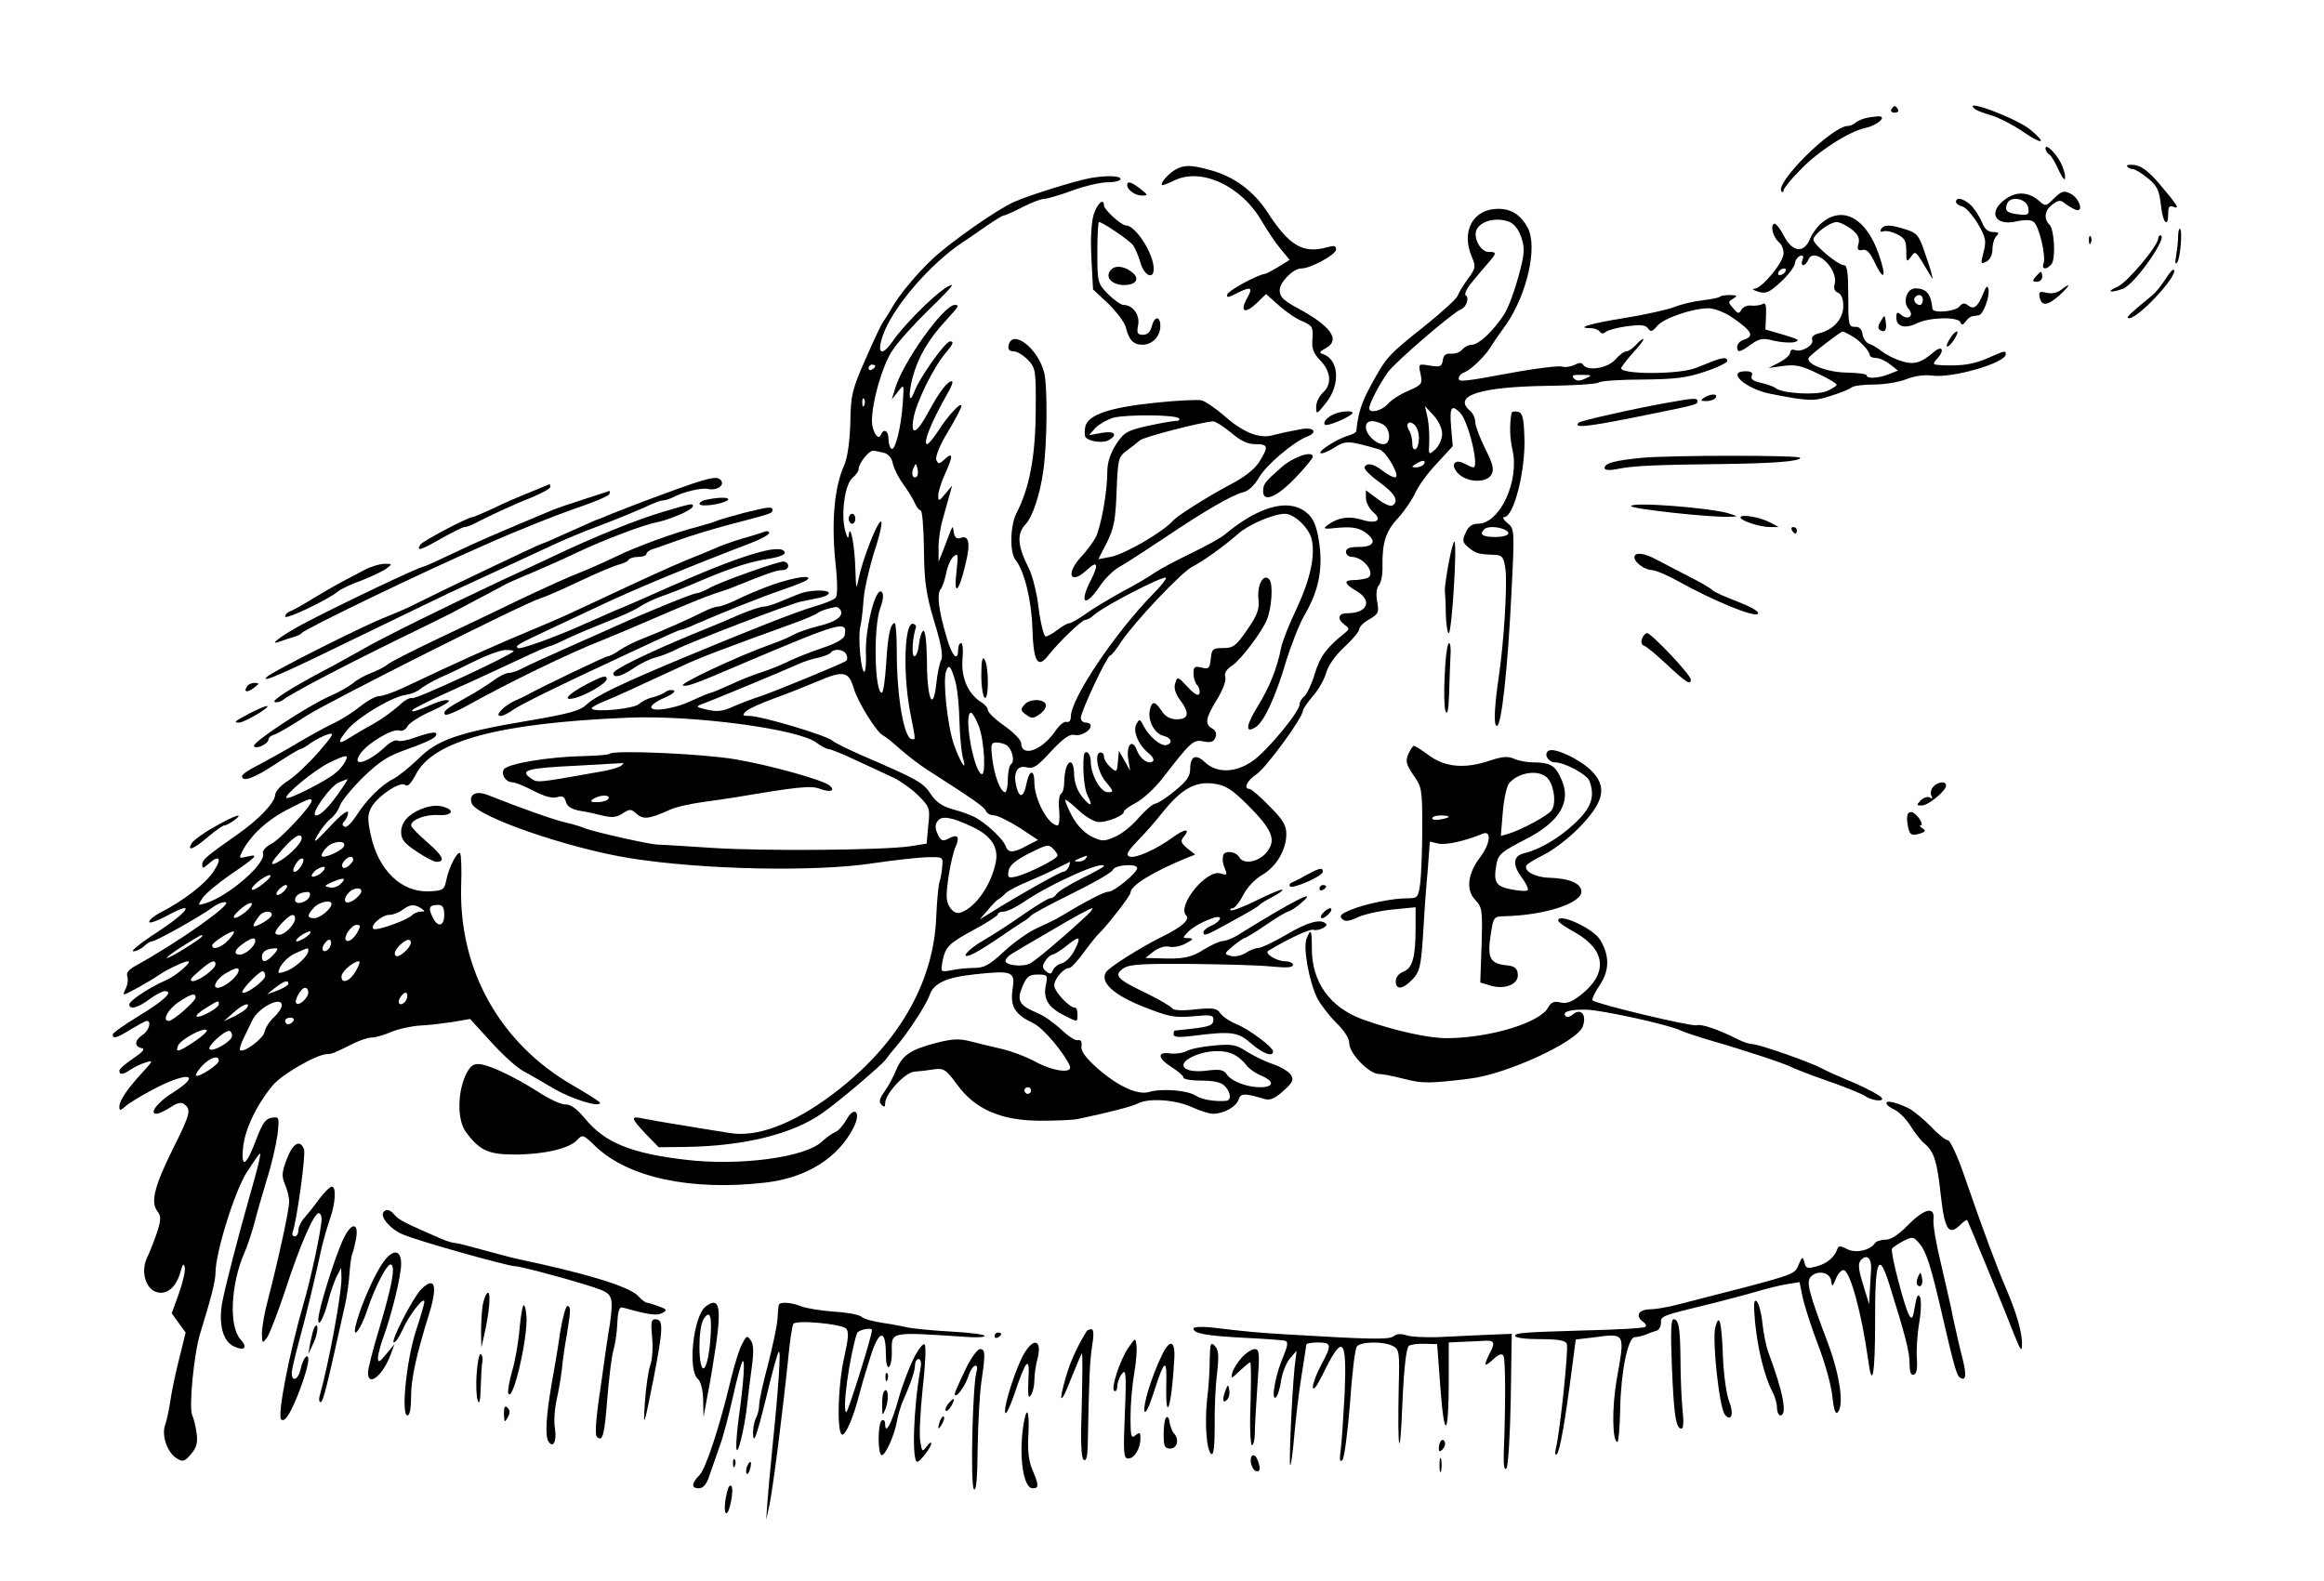 <?xml version="1.0"?>
<svg
    xmlns:rdf="http://www.w3.org/1999/02/22-rdf-syntax-ns#"
    xmlns="http://www.w3.org/2000/svg"
    xmlns:cc="http://web.resource.org/cc/"
    xmlns:dc="http://purl.org/dc/elements/1.1/"
    xmlns:svg="http://www.w3.org/2000/svg"
    xmlns:inkscape="http://www.inkscape.org/namespaces/inkscape"
    xmlns:sodipodi="http://sodipodi.sourceforge.net/DTD/sodipodi-0.dtd"
    xmlns:ns1="http://sozi.baierouge.fr"
    xmlns:xlink="http://www.w3.org/1999/xlink"
    viewBox="0 0 701 477"
    version="1.0"
  >
  <g
      transform="translate(0 477) scale(.1 -.1)"
    >
    <path
        d="m5705 4440c-3-5 1-10 10-10s13 5 10 10c-3 6-8 10-10 10s-7-4-10-10z"
    />
    <path
        d="m5956 4442c5-5 28-14 51-20 22-7 64-28 93-48 61-42 77-39 24 5-43 35-207 96-168 63z"
    />
    <path
        d="m5625 4413c-11-3-24-9-29-14-6-5-16-9-22-9-48 0-223-174-200-198 4-3 6-1 6 4s21 32 48 59c52 56 149 119 199 129 37 8 68 37 37 35-11-1-28-3-39-6z"
    />
    <path
        d="m6170 4322c0-6 5-14 11-18 6-3 19-25 29-48 10-22 19-33 19-23 1 10-5 30-13 46-17 32-46 59-46 43z"
    />
    <path
        d="m6416 4268c3-4 11-8 17-8 7 0 28-13 46-28 28-23 34-36 39-80 5-53 22-73 22-26 0 20 4 25 16 20 20-8 12 5-43 70-30 35-53 53-73 56-16 2-27 1-24-4z"
    />
    <path
        d="m3545 4258c-21-12-46-41-40-46 2-2 17 4 34 12 82 43 206-14 268-123 15-25 39-62 55-81l28-34-32-20c-18-11-37-21-42-22-26-4-110-50-114-62-3-11 3-10 26 2 45 23 53 20 34-13-23-41-8-50 28-16l29 28 38-34c21-19 53-41 71-48 30-13 33-17 31-52-3-30 2-44 24-67 32-33 35-72 7-97-11-10-20-29-20-43 0-23 2-23 30 13 44 55 39 131-10 147-12 4-10 7 8 17 47 25 18 67-87 123-40 22-51 33-51 52 0 25 41 66 65 66 28 0 105 42 105 57 0 12-6 13-27 7-72-20-114 4-180 106-41 63-101 108-173 127-56 16-79 16-105 1z"
    />
    <path
        d="m3290 4233c-49-9-186-52-231-72-53-24-189-119-246-172-47-44-103-111-124-150-9-16-21-34-26-41s-29-58-53-113c-40-91-44-108-45-190-2-57-8-103-18-127-30-66-39-168-28-285 8-73 8-110 1-117-6-6-36-18-68-27-56-17-181-66-397-156-184-77-259-113-285-138-20-19-52-28-175-49-214-36-276-58-333-115-26-25-60-53-76-61-37-19-81-63-112-112-14-21-29-36-35-32-8 4-7 10 0 17 6 6 11 18 11 26-1 9-24-9-56-44-43-46-52-52-37-26 10 18 28 41 39 50 12 9 25 27 29 40s35 51 69 85c52 50 75 65 135 86 40 14 77 30 83 37 14 18-6 17-60-2-24-9-48-13-53-9-6 3-23-5-37-19-53-49-103-63-76-22 21 32 99 79 119 71 8-3 19 3 24 13 6 10 38 31 73 46 35 16 58 30 51 32-7 3-27-2-45-10-48-21-70-28-64-19 2 4 58 32 123 61s155 71 200 92c46 22 86 39 89 39 4 0 30 11 58 25 28 13 83 36 121 51 39 15 81 34 95 44 14 9 41 22 60 29 47 17 65 24 135 54 86 36 143 54 198 62 29 5 46 12 44 19-10 29-134-9-360-110-56-25-124-55-152-66-27-12-73-32-100-44-83-37-188-75-193-69-8 7-5 9 88 53 47 22 120 56 162 76 103 49 280 122 451 187 31 12 57 26 57 31 0 6-8 7-17 3-10-4-40-13-68-21-27-8-63-21-80-29-16-7-55-23-85-35-53-22-119-52-285-130-44-21-108-50-142-64-163-68-245-105-429-192-28-13-60-24-70-24-11 0-36-14-56-30-21-17-56-40-80-51s-72-38-108-59c-36-22-89-51-117-66-29-14-53-30-53-35 0-20 36-7 101 36 38 25 71 45 75 45 3 0 18 8 32 19 15 10 38 22 52 26 20 6 15-3-30-55-30-34-71-73-92-86s-38-32-38-42c-1-23-48-73-112-118-97-68-108-78-108-92 0-13 3-12 18 1 34 31 43 18 16-22-24-37-90-88-162-125-17-9-32-21-32-27s25 3 55 19c87 48 66 13-32-51-48-31-80-57-71-57s23 7 32 15c8 8 19 15 24 15 12 0 146 75 184 103 14 11 32 17 39 15 19-6-141-119-271-191-22-12-30-22-26-33 3-8 1-24-4-35-6-10-8-19-6-19 7 0 74 37 106 59 25 17 76 41 87 41 15 0-36-44-66-57-49-21-111-62-111-73 0-17 25-11 60 15 19 14 40 25 47 25 28 0-1-28-77-74-44-27-80-52-80-57 0-14 12-11 55 16 22 13 43 25 48 25 15 0 6-30-13-42-24-16-26-35-3-40 12-2 4-11-25-31-23-15-42-32-42-37 0-14 12-12 35 4 11 7 31 17 45 21 23 7 22 5-11-31-45-49-69-84-69-103 0-12 3-12 18 1 9 9 47 32 85 52 100 53 149 48 62-8-48-29-77-66-53-66 7 0 26 9 43 20 21 14 33 16 42 8 20-16 17-29-36-135-55-111-67-159-47-186 12-15 12-25 1-61-8-24-21-58-29-75-26-49-4-111 39-111 27 0 50 25 60 65 6 21 9 25 12 13 3-10-5-45-17-79l-22-61 21-29 21-29-19-77c-11-43-23-100-27-128-4-27-11-61-16-74-11-31 6-82 34-100 20-12 24-11 44 12 17 20 21 34 17 64-3 21-9 45-13 53-11 22 5 187 24 248 33 106 46 158 46 182 0 61 58 246 94 303 20 31 38 57 40 57 4 0-6-42-30-125-35-123-74-274-83-321-13-67 1-121 35-136 32-15 42-3 19 22-35 39-29 166 12 260 9 19 21 58 29 85 7 28 24 88 38 134 15 46 29 108 33 138 6 53 5 55-17 51-18-2-28-16-45-60-31-84-48-97-42-32 5 55 39 128 89 189 28 34 134 95 165 95 13 0 21 3 81 33 19 9 42 17 53 17s36 7 57 16c20 9 60 18 87 20 28 1 73 7 101 11l52 9 62-68c34-38 78-78 98-89 21-11 63-36 96-55 52-30 136-56 136-41 0 3-36 26-81 52-221 127-345 349-338 602 2 51 0 95-3 99-8 8-34-42-42-82-6-29-10-31-53-33-83-3-153 65-175 172-10 45-9 61 2 81 18 34 89 81 102 68 7-7 17 3 32 31 52 103 253 156 642 172 195 8 511-34 566-75 15-11 32-20 38-20s43-15 83-34c40-18 90-42 112-52 21-10 55-34 75-54 34-34 36-38 30-90l-5-55-50-8c-82-12-440-15-595-5-80 5-154 10-165 10-24 0-192 38-220 49-11 5-38 13-60 18-35 8-131 42-232 82-37 15-60 3-50-25 16-40 291-135 477-165 221-35 559-42 735-15 61 9 133 17 160 18 50 1 50 1 47-29-1-16-5-37-8-45s-8-57-10-107c-8-202-119-390-315-536-119-89-227-129-308-115-25 4-89 14-141 23-52 8-107 18-122 21-37 8-35 1 10-47l39-40 84 1c176 3 319 39 408 101 48 33 181 146 193 163 4 6 18 24 32 40 39 46 92 129 100 154 12 36 51 54 139 63 112 12 120 8 111-47-7-51 7-74 63-101 29-13 95-92 110-129 9-23-47-17-102 12-27 15-74 33-105 40-30 7-73 17-95 23-31 8-54 7-100-5-78-20-103-37-122-82-8-20-24-50-35-65-15-21-18-31-9-40 8-8 11-7 11 5 0 28 60 93 88 95 15 1 41 4 59 7 30 4 36 0 70-46 54-75 134-109 252-109 47 0 97 2 111 5 96 20 164 38 182 47 32 17 113 12 163-11 24-11 53-20 64-20 32 0 70 21 77 43 6 19 17 20 80 1 16-4 31 3 55 25 28 25 32 33 23 48-6 10-31 25-55 33s-60 26-79 38c-30 20-44 23-97 18-35-3-72-10-84-17-12-6-34-9-50-7-40 6-37-15 6-42 19-12 35-26 35-31s24-9 54-9c36 0 60-5 70-16 19-19 21-44 4-45-34-3-74 4-92 16-25 16-100 22-139 11-35-11-96 17-160 74-33 30-47 49-45 64 2 14-2 20-11 18-8-2-30 13-50 32s-52 42-72 50c-55 23-63 37-45 80 13 30 20 36 46 36 30 0 31-1 24-35-7-41 9-65 59-90 38-19 37-19 37 5 0 11-3 20-7 20-18 0-63 49-63 67 0 20 28 53 46 53 5 0 25 22 44 48s40 52 46 57c24 23 94 113 94 122 0 21 64 61 165 103l30 12-24 19c-19 16-21 22-11 34 22 26 5 26-31 0-50-37-115-66-132-59-12 4-7 14 21 44 20 20 55 59 76 86 59 74 100 97 156 90 37-5 54-16 102-63 74-74 88-105 61-141-23-32-72-42-85-18-11 19-47 21-49 4-2-18-1-21 7-42 6-15 4-17-15-11-42 13-132-98-103-127 12-12-12-34-73-64-63-31-160-92-169-107-19-30 23-69 115-105 74-29 92-33 147-28 52 5 62 4 62-9 0-18-9-22-70-29-25-3-46-5-47-5-2-1-3-6-3-12 0-8 17-9 58-4 117 15 136 12 176-23 34-30 66-42 66-24 0 13-74 68-110 82-19 8-41 22-49 33-11 16-21 17-76 12-40-5-65-3-69 3s-40 27-81 47c-86 41-97 53-66 74 18 12 58 14 204 13 100-1 210-4 245-8 43-4 62-3 62 5 0 6-10 11-23 11-26 0-65 24-51 32 58 35 126 67 136 63 14-5 46 11 38 18-16 16-54 6-117-31-39-23-79-42-88-42-8 0-26-7-38-15s-32-12-44-9c-22 6-21 7 6 30 16 13 32 24 35 24s33 18 65 40 62 40 67 40c5 1 23 12 39 26 55 47-21 9-193-98-15-9-35-17-45-17-9-1-34-12-55-25-38-25-65-30-137-27l-40 1 25 20c15 11 34 17 47 14 11-3 34 1 50 10 23 12 24 15 8 16-19 0-19 0 0 20 25 24 95 54 95 40 0-6-11-16-25-22s-25-15-25-20c0-13 8-10 63 20 84 46 102 57 107 63 3 3 20 14 38 23 19 10 32 19 30 22-3 2-37-12-77-32s-75-33-79-30c-3 3 0 6 6 6s21 18 32 40c12 23 36 49 58 61 42 25 72 75 72 123 0 26-10 43-51 84-28 29-55 52-60 52-20 0-7 26 22 45 28 19 139 170 139 191 0 5 14 25 30 44 17 19 35 51 40 70 6 22 28 53 55 78 25 23 45 47 45 54s14 21 31 30c27 16 29 21 23 53-4 22-2 41 5 49s12 34 11 58c-1 71 10 106 47 145 19 21 43 56 53 78s40 62 66 89l46 50-5 58c-5 60 1 69 27 43 25-25 59-165 40-165-3 0-15 5-26 11-31 17-45-4-19-30 27-27 86-29 100-2 8 15 4 32-19 77-16 33-30 69-30 80 0 12-7 27-15 34-55 46 27 73 232 76 77 1 147 5 155 10 7 5 67 9 133 9 97 1 133 5 188 24 37 12 67 27 67 32 0 12-13 11-47-2-15-6-37-15-48-19-49-20-225-20-225-1 0 4 16 24 35 46 20 21 34 40 32 42s-12-6-22-17-23-20-30-20c-6 0-21-11-33-25-23-26-84-36-97-15-4 7-13 6-26-1-11-5-27-8-37-5-9 3-69-4-132-15-173-32-180-32-180-20 0 6 8 15 18 18 18 7 60 47 77 74 5 9 27 41 48 70 63 91 96 235 65 292-20 38-49 57-89 57-76 0-113-68-79-146 12-28 11-34-12-65-14-19-28-42-31-51s-48-50-99-91c-112-89-116-94-162-178-30-55-39-84-45-140-1-4-11-9-23-13-31-8-92-46-85-53 3-3 22 4 41 16 36 23 43 22 137-5 21-6 65-84 47-84-7 0-24 9-38 20-27 21-46 25-54 11-3-5 16-25 44-45 48-35 61-58 40-71-6-4-26 5-45 20l-35 26v-23c0-13 10-32 21-42 30-25 12-38-33-24-39 12-72 7-102-15-18-13-14-14 32-9 38 3 58 0 77-12 39-26 32-46-15-46-29 0-40-4-40-15 0-8 8-15 18-15 37-1 74-53 46-64-9-3-27-6-40-6-32 0-30-11 6-32 51-29 36-68-26-68-28 0-32-17-8-35 15-11 15-13-1-26-54-43-73-69-89-121-9-31-24-62-32-69-8-6-14-17-14-24 0-22-99-142-142-171-51-36-108-37-143-4-28 27-45 19-45-20 0-22-11-37-45-65-24-20-51-38-59-39-9-1-32-21-52-44-20-24-52-49-72-57-32-14-38-14-71 2-22 12-43 34-58 62-13 24-21 46-20 48 2 2 21-13 41-32 21-20 48-35 61-35 28 0 75 20 75 31 0 5 17 17 38 28 20 11 55 43 77 71 88 114 95 120 126 113 22-4 30-1 35 12 5 11 1 21-9 27-24 13-21 31 14 88 18 29 28 57 25 67-4 12 3 24 22 36 27 19 90 103 104 139 14 35 18 103 8 118-17 24-39-13-34-58 3-30-3-47-34-92-34-49-42-55-72-55-32 0-35-3-38-33-3-29-6-31-28-26-20 5-24 3-24-18 0-13 5-29 11-35s9-17 7-25c-3-9-15-3-36 20-29 31-31 32-37 11-5-14 0-31 14-50 30-40 27-59-9-59-20 0-35 8-46 25-20 31-30 32-36 1s15-70 42-76c24-6 29-23 7-28-16-3-50 25-67 57-11 22-13 23-22 7-12-21 5-62 36-88 12-9 18-20 14-24-12-12-38 5-48 31-14 38-33 20-27-24l6-36-17 30-17 30-3-33c-3-33-4-33-23-16-10 9-19 23-19 31 0 7-4 13-10 13-20 0-10-59 16-89 24-29 24-31 6-31-23 0-52 53-52 94 0 26-19 38-21 14-4-43 2-100 11-117 18-34 11-37-15-6-16 20-24 43-25 68 0 38-13 50-24 21-3-9-6-29-6-44 0-16-4-32-10-35-5-3-8-26-5-50 2-25 0-45-5-45-28 0-70 78-70 130 0 41-16 38-24-5-8-41-21-45-30-9-11 42 2 67 31 59 21-5 32 3 74 49 37 39 55 52 70 49 19-5 49 12 49 28 0 5-7 9-15 9s-15 6-15 14c0 19 77 183 88 188 5 1 20 20 34 42 41 61 182 210 214 226 33 17 95 61 139 100 32 28 107 60 141 60 27 0 71-41 80-75 12-49-3-120-43-207-23-47-44-101-48-119-13-66-36-123-72-181-35-57-38-82-6-62 25 15 60 90 91 195 16 52 41 116 56 142 42 71 56 135 46 213-6 46-15 73-30 89-52 55-145 34-255-57-11-10-58-36-104-58s-96-49-110-59-57-36-96-56c-38-21-88-51-109-66-22-16-45-29-50-29-6 0-22-9-36-20s-30-20-36-20c-5 0-15 38-21 84-5 46-19 101-30 122-34 67-37 104-9 133 21 23 43 89 53 161 12 83 13 260 2 298-20 74-97 131-107 79-2-11 3-17 16-17 10 0 29-12 43-26 23-25 24-31 23-157-1-135-19-230-58-305-19-37-21-119-3-141 26-32 48-119 51-205 3-103 16-126 49-82 31 39 100 106 111 106 5 0 17 6 25 14 31 28 210 120 218 113 2-3-15-25-39-49-117-120-248-316-248-370 0-11-5-18-12-16-7 3-22-9-33-25-41-61-104-84-105-38-1 9-23 32-50 51-28 19-50 41-50 47 0 7-9 18-21 25-39 25-60 73-56 128 3 27 1 50-4 50s-9-9-9-20c0-39-19-19-35 38-23 78-30 129-18 144 6 7 13 29 17 49 4 21 14 43 22 50 14 12 15 7 9-46-9-76 7-63 27 22 16 64 11 90-15 80-11-4-17 1-20 16-4 25 0 31-32-53l-14-35v40c-1 22 5 63 13 90 8 28 17 61 21 75l7 25-21-25c-19-23-21-23-21-5 0 11 9 40 20 64 25 55 25 69 0 46-17-16-20-16-26-2-3 9 11 45 35 84 23 38 41 73 41 78 0 15-39-27-68-72-15-23-31-43-35-43-15 0 12 67 61 153 12 20 18 37 13 37-13 0-38-33-69-90-36-68-56-78-47-24 8 50 62 159 99 201 21 25 24 33 12 33-15 0-93-110-109-154-15-39-18-6-4 46 16 60 47 114 101 172 39 43 41 46 26 46-34 0-159-176-181-255l-9-30 19 24c18 23 18 23 14-35-5-74-23-145-34-138-5 3-9 16-9 30 0 25-15 33-23 12-8-19-27 11-27 42 0 57 31 165 60 210 17 27 67 82 110 124 44 42 76 76 71 76-23 0-135-107-181-173-31-44-46-33-27 21 29 84 142 216 242 282 13 8 44 30 70 48 25 17 49 32 53 32s29 11 56 25 57 25 65 25c9 0 47 11 85 25s86 25 107 25c22 0 39 5 39 10 0 10-43 11-90 3zm1262-132c15-6 29-23 37-48 11-33 10-48-9-118-12-44-31-96-44-115-33-50-76-90-96-90-10 0-23-7-30-15-6-8-22-13-33-12-16 1-23-4-25-20-3-19-8-21-39-16-35 6-35 6-28-26 6-29 4-32-37-50-24-10-52-28-62-40-19-21-56-29-56-13 0 15 32 75 57 110 24 32 196 180 220 189 16 6 26 35 14 42-5 4 4 22 20 41s38 46 49 58c25 29 25 32 0 32-23 0-46 40-37 65 11 28 60 41 99 26zm-1912-435c0-3-4-8-10-11-5-3-10-1-10 4 0 6 5 11 10 11 6 0 10-2 10-4zm2142-38c-17-8-26-8-34 0-9 9-4 12 23 11 32 0 33-1 11-11zm-2175-80c-3-8-6-5-6 6-1 11 2 17 5 13 3-3 4-12 1-19zm1743-87c0-15-9-36-20-46-21-19-21-18-19 21 1 21-1 55-5 74l-8 35 26-28c15-16 26-40 26-56zm-179 29c24-13 26-60 2-60-23 0-53 29-53 52 0 20 21 23 51 8zm109-41c0-15-4-31-10-34s-10 4-10 17-4 30-9 38c-13 20-2 34 15 19 8-6 14-24 14-40zm-1614-45c13-3 24-16 27-32 3-15 17-43 31-62s30-45 35-57c6-13 14-23 18-23 5 0 9-53 10-118 1-98 6-133 31-217 21-67 27-105 21-116-5-9-12-43-15-74-10-86-28-42-28 72-1 57-5 92-11 90-5-2-11-20-13-40s-8-37-14-37c-9 0-6 56 5 88 1 4-2 8-8 10-27 8-32-147-10-265 18-92 17-83 6-83-24 0-46 127-46 263 0 48-3 87-6 87-13 0-21-36-26-122-3-49-9-88-13-88-22 0-26 197-5 255 9 24 11 43 5 49-19 19-52-115-48-191 1-24-1-45-4-49-10-9-21 101-13 135 4 17 8 55 10 84 2 28 17 94 33 145 17 51 25 91 19 89-12-4-55-114-67-172-7-37-8-34-10 30-2 72-16 141-20 100-1-13-5-7-11 15-13 51 0 139 22 158 11 9 19 21 19 27 0 17 30 55 43 55 7 0 22-3 33-6zm1629-34c-3-5-14-10-23-10-15 0-15 2-2 10 20 13 33 13 25 0zm-1529-37c-11-11-19 6-11 24 8 17 8 17 12 0 3-10 2-21-1-24zm-231-403c11-18-12-36-67-49-29-7-62-19-73-25-11-7-42-20-70-30-99-35-279-120-265-124 12-4 33 3 175 64 302 128 322 134 313 88-2-11-25-25-68-39-36-12-80-30-97-38-17-9-53-24-80-33-26-8-72-26-101-40-29-13-55-24-58-24s-30-11-60-25c-56-26-131-35-118-14 3 6 23 18 43 26 20 9 30 18 23 20-7 3-18 1-25-5-7-5-24-12-39-16-15-3-33-13-41-20-14-14-131-26-142-14-3 3 14 13 37 22 39 16 74 32 238 108 49 23 111 47 335 128 33 12 64 25 70 30 9 7 33 15 57 19 4 0 10-4 13-9zm-986-125c-16-16-294-145-305-141-7 3-26-8-42-24-17-15-51-40-76-54-26-14-58-33-72-42-37-25-38-12-2 29 36 39 135 97 174 101 13 2 32 9 41 17 10 8 37 24 61 35 24 10 71 33 105 50s75 32 91 33c16 0 27-1 25-4zm1004-10c4-8 3-16-1-19-18-11-220-94-257-106-22-7-59-21-82-31-32-15-50-17-80-10-32 7-35 9-18 16 29 10 255 104 292 121 17 8 45 17 62 20 17 4 34 11 37 15 9 14 41 10 47-6zm329-82c6-21 11-74 12-118s6-93 10-110c14-47-5-21-26 37-20 56-35 195-24 224 8 22 15 14 28-33zm-307-19c12-42 71-136 89-143 5-2 28-20 50-40 23-20 59-48 81-62 145-93 175-114 179-126 3-7 14-13 25-13 10 0 44-17 76-37l56-37-33-17c-42-23-57-23-65-1-7 21-59 69-93 87-14 7-44 18-68 24-30 9-49 21-65 46-22 34-40 44-207 116-41 18-82 38-90 45-19 16-214 74-248 74-23 0-24 2-12 14 8 8 47 25 85 39 39 14 97 37 130 51 79 34 95 31 110-20zm378-116c16-43 22-152 7-143-25 15-54 185-31 185 4 0 15-19 24-42zm83-56c17-11 26-49 14-57-5-3-10-24-10-46 0-21-4-39-8-39-14 0-33 50-39 102-5 42-4 48 13 48 10 0 24-4 30-8zm-1995-50c-5-9-17-25-28-33-25-23-143-83-149-76-8 8 84 84 129 106 52 25 60 26 48 3zm-12-84c-35-51-61-78-76-78-20 0 43 89 70 100 12 5 23 9 25 9 2 1-7-14-19-31zm-89-34c0-15-94-116-122-130-16-8-27-21-25-28 12-29-102-129-173-151-24-7-24-7-9 16 9 13 46 44 82 69 81 55 90 65 54 56-27-6-27-6-16 16 25 48 75 94 133 124 65 34 76 38 76 28zm1994-79c55-26 78-60 70-104-13-69-60-138-106-154-12-4-23 1-33 16-12 19-12 35-4 92 6 39 16 80 22 92 13 29 5 38-22 23-18-9-23-7-33 14-8 19-8 29 1 40 13 16 42 11 105-19zm-2024-34c0-13-32-47-62-66-32-20-36-14-10 16 41 51 72 72 72 50zm128-23c-5-15-68-42-68-29 0 5 7 17 16 25 18 19 58 22 52 4zm2140-10c7-7 12-15 12-19 0-10-86-53-123-63-26-6-28-4-25 16 2 16 19 31 57 51 62 31 63 31 79 15zm-2122-46c-8-9-19-13-22-9-10 9 16 38 28 31 6-4 4-13-6-22zm2219 18c-3-5-14-10-23-9-14 0-13 2 3 9 27 11 27 11 20 0zm-2365-20c-6-11-15-20-21-20s-6 7 1 20c6 11 15 20 21 20s6-7-1-20zm2314-5c-4-8-11-15-17-15-9 0-142-75-223-126l-29-18 25 29c14 17 28 31 33 33 4 2 14 10 21 18 8 7 36 22 63 33 26 11 66 29 88 40s41 20 42 21c1 0 0-7-3-15zm-2258-21c-11-7-22-11-25-8s3 12 13 20c11 7 22 11 25 8s-3-12-13-20zm2364 23c0-2-30-19-67-37-38-19-72-40-76-47s-13-13-20-13c-7-1-43-23-82-50-38-27-91-61-117-76-53-30-79-65-28-39 16 8 50 30 75 47 26 18 56 38 67 45 11 6 23 15 27 20 3 5 59 35 124 67s121 64 124 72c6 15 73 20 73 5 0-14-69-71-86-71-13 0-64-26-154-80-8-5-36-18-62-30-25-11-70-43-99-70-44-41-60-50-90-50-20 0-51-3-69-7-33-6-33-6-27 27 9 45 19 54 98 97 38 20 69 41 69 45s8 8 18 8c9 0 35 12 57 27 85 58 245 129 245 110zm-2535-52c-16-13-32-22-35-19-7 7 39 44 54 44 6-1-2-12-19-25zm233-1c-8-9-24-14-34-11-17 3-16 5 6 15 36 16 47 14 28-4zm-168-19c-7-8-17-15-22-15-6 0-5 7 2 15s17 15 22 15c6 0 5-7-2-15zm230-4c0-6-10-17-22-26-26-17-37-3-18 20 14 17 40 20 40 6zm-156-15c-7-19-44-28-44-11 0 13 14 23 37 24 7 1 10-5 7-13zm-193-47c-35-28-51-22-17 7 15 14 31 22 35 19 3-4-5-15-18-26zm259 24c0-14-34-43-52-43-22 0-23 8-1 32 15 17 53 25 53 11zm270-13c13-9 13-10 0-10-9 0-21-5-27-11-16-16-110-49-117-41-10 10 26 42 48 42 12 0 30 7 40 15 23 17 35 18 56 5zm70-20c0-36-21-39-36-5-13 27-9 35 18 35 13 0 18-8 18-30zm1927-12c-68-63-140-123-159-134-23-13-80-6-75 9 2 6 10 14 18 19s63 38 124 73c60 36 114 65 119 65s-7-15-27-32zm-2447 12c0-5-14-17-31-26-31-16-32-10-6 24 11 14 37 16 37 2zm70-12c0-16-31-48-47-48-19 0-16 10 9 37 24 25 38 30 38 11zm190-37c-12-23-29-35-36-28-10 9 16 47 32 47 11 0 12-4 4-19zm-390-26c-22-24-50-33-50-17 0 8 50 41 64 42 5 0-1-11-14-25zm236 10c-11-8-25-15-30-15-6 0-2 7 8 15 11 8 25 15 30 15 6 0 2-7-8-15zm-316 1c0-6-96-66-106-66-5 0 16 16 46 35 58 36 60 37 60 31zm160-15c0-15-30-41-46-41-21 0-17 15 9 33s37 21 37 8zm221-24c-16-16-26 0-10 19 9 11 15 12 17 4 2-6-1-17-7-23zm228-10c-17-14-25-15-28-6-2 7 7 21 20 32 17 14 25 15 28 6 2-7-7-21-20-32zm2023 8c-9-19-27-38-39-41s-24-13-27-21c-5-12-9-13-21-3-11 9-12 16-2 31 6 10 16 19 22 19 5 1 24 12 40 25 41 34 48 31 27-10zm-2417-15c-21-23-35-26-35-6 0 15 14 24 39 25 11 1 10-4-4-19zm105 12c0-15-34-47-62-60-16-6-28-9-28-6 0 18 26 48 53 59 39 17 37 17 37 7zm-280-41c0-14-50-51-69-51-11 1-5 10 19 30 35 31 50 37 50 21zm423-21c-18-31-43-40-43-16 0 15 36 46 53 46 4 0 0-13-10-30zm-353 3c-1-18-43-53-64-53-17 0-2 27 22 42 31 18 42 21 42 11zm80-17c0-14-61-59-69-50-6 5 50 64 61 64 4 0 8-6 8-14zm70-24c0-4-15-13-32-20l-33-12 25 20c27 21 40 25 40 12zm60-26c0-16-28-42-36-33-8 7 14 47 26 47 6 0 10-6 10-14zm291-29c-16-16-26 0-10 19 9 11 15 12 17 4 2-6-1-17-7-23zm-631 14c0-12-68-71-81-71-21 0-3 35 30 57 36 24 51 29 51 14zm70-21c0-11-60-44-67-36-3 3 10 14 28 25 39 24 39 24 39 11zm190-3c0-8-11-24-24-36-14-13-26-33-28-44-3-20-64-65-74-55-2 3 2 18 10 34s19 40 26 54c18 40 90 77 90 47zm-105-7c-3-6-21-17-38-26l-32-15 28 25c28 26 54 35 42 16zm140-40c-3-5-10-10-16-10-5 0-9 5-9 10 0 6 7 10 16 10 8 0 12-4 9-10zm-297-61c-49-33-60-36-51-14 6 18 74 55 86 48 5-3-11-18-35-34zm112 16c0-16-58-50-68-40-8 7 43 55 59 55 5 0 9-7 9-15zm3023-57c12-6 28-20 36-31 7-10 29-26 48-33 38-17 35-34-6-34-39 0-85 17-100 38-10 15-21 17-62 12-71-9-95 20-36 45 39 17 91 19 120 3zm-3063-18c0-12-62-52-69-45-2 3 6 16 19 30 24 25 50 33 50 15zm2450-90c0-5-4-10-10-10-5 0-10 5-10 10 0 6 5 10 10 10 6 0 10-4 10-10z"
    />
    <path
        d="m2560 3205c0-8 5-15 10-15 6 0 10 7 10 15s-4 15-10 15c-5 0-10-7-10-15z"
    />
    <path
        d="m3400 4212c0-15 24-32 45-32 19 0 18 2-5 20-27 21-40 25-40 12z"
    />
    <path
        d="m6196 4172c-23-24-27-25-43-10-32 29-69 32-103 8-55-39-34-83 32-68 27 6 45 5 53-2 16-14 37-103 29-125-7-18 9-20 24-2 13 16 9 104-6 119-19 19-14 45 10 62 18 13 24 13 37 2 9-7 23-15 32-19 26-9 11 36-16 49-20 10-27 7-49-14zm-78-29c3-20 0-23-27-20-38 4-45 11-37 32 9 26 60 16 64-12z"
    />
    <path
        d="m5900 4161c0-5 8-11 19-14 10-2 31-26 47-52 24-42 26-52 17-86-9-35-9-37 9-28 11 6 18 21 18 37s5 33 12 40c9 9 7 12-10 12-15 0-26 9-33 28-6 15-20 37-31 50-22 22-48 30-48 13z"
    />
    <path
        d="m3299 4123c-7-23-10-71-7-131l5-95 47-44c25-25 49-57 52-71 9-38 23-52 50-52 29 0 54 25 54 56 0 32-18 31-26-1-4-16-13-25-26-25-17 0-20 5-15 29 6 31-16 61-44 61-8 0-29 15-47 33-31 32-32 35-32 125 0 51 2 92 5 92 11 0 90-54 102-69 7-9 17-33 23-53 11-40 40-53 40-19 0 46-55 131-84 131-14 0-66 48-66 60 0 24-20 7-31-27z"
    />
    <path
        d="m5498 4100c-14-10-31-33-38-50-19-46-54-41-80 10-12 23-25 38-29 35-12-7-2-41 15-56 8-6 14-21 14-33 0-27-65-106-88-107-9 0-4-4 11-9 24-7 33-3 68 29 22 20 41 45 43 56 1 10 9 21 16 23 9 3 11-1 7-12-4-9-2-16 2-16 5 0 11 7 15 15 16 44 92-24 80-72-4-13 0-22 10-26s16-19 16-40c0-38-29-72-72-82-17-4-25-12-22-20 7-16-32-39-52-31-8 3-14 0-14-7 0-8-15-21-32-30l-33-17 44 6c36 5 55 1 102-22 33-15 59-31 59-35 0-3-14-12-30-19-32-13-134-7-154 9-6 5-26 12-44 16-23 5-32 11-28 21s-2 14-19 14c-59 0 0-53 75-68 117-23 131-23 183-6 29 9 56 20 62 25 5 5 35 9 67 9s76 7 98 16c26 10 54 14 78 11 59-9 222 38 222 64 0 12-1 12-51-10-45-20-78-25-138-23-33 2-34 2-16 22 22 25 12 39-12 18-39-34-62-40-101-26-20 6-46 20-57 29s-28 19-37 22-18 16-20 29c-2 15-10 23-23 22-19 0-20 6-20 93 0 70-3 93-13 93-18 0-92 62-92 77 0 16 49 53 70 53 10 0 29-10 44-21 21-16 26-28 22-44-5-18-2-22 12-19 12 3 22-7 36-36 29-62 38-48 13 23-37 107-106 147-169 97zm-113-150c-3-5-11-10-16-10-6 0-7 5-4 10 3 6 11 10 16 10 6 0 7-4 4-10zm198-192c25-13 57-47 57-60 0-4 9-8 19-8s29-9 42-19l24-19-28-11c-33-13-67-14-67-3 0 4-26 7-58 8-60 0-128 27-116 45 5 9 95 78 102 79 2 0 13-5 25-12z"
    />
    <path
        d="m5674 4079c-4-7-1-10 7-7s26-1 42-9c22-11 27-20 27-50 0-34 1-35 14-18 14 20 13 21 55-50 12-20 12-20 7 0-2 11-13 43-23 71-15 44-22 52-55 62-47 15-65 15-74 1z"
    />
    <path
        d="m6570 4056c0-13-3-39-6-57-4-21-2-29 3-21 10 13 17 102 8 102-3 0-5-11-5-24z"
    />
    <path
        d="m6301 4044c0-11 3-14 6-6 3 7 2 16-1 19-3 4-6-2-5-13z"
    />
    <path
        d="m6510 4051c0-22-94-134-123-146-36-16-22-20 17-6 37 15 139 161 112 161-3 0-6-4-6-9z"
    />
    <path
        d="m3350 3955c-18-21 4-45 41-45 33 0 47 17 28 35-24 22-55 27-69 10z"
    />
    <path
        d="m6532 3928c-12-18-29-40-39-48-73-60-83-70-71-70 29 0 150 131 135 146-3 3-14-10-25-28z"
    />
    <path
        d="m6140 3935c-10-12-10-15 4-15 9 0 16 7 16 15s-2 15-4 15-9-7-16-15z"
    />
    <path
        d="m5981 3882c-16-39-28-47-45-33-10 8-17 7-26-4-13-15-79-21-81-7-4 45-18 62-52 62-25 0-39-41-20-62 18-20-1-36-22-18-12 10-15 9-15-8 0-28 27-35 63-17 37 18 123 20 130 3 4-10 8-9 16 2 6 8 15 16 21 16 5 1 14 2 19 3 13 2 33 56 29 78-3 14-7 10-17-15zm-181-17c0-8-4-15-9-15-13 0-22 16-14 24 11 11 23 6 23-9z"
    />
    <path
        d="m6216 3895c-12-9-29-12-44-8-19 5-23 2-20-12 5-30 24-28 60 4 34 32 37 41 4 16z"
    />
    <path
        d="m5188 3875c-2-3-26-8-53-11-26-3-64-12-84-20s-87-23-149-33c-106-17-152-31-104-31 11 0 24-5 27-10 5-7 11-8 19-1 6 5 35 13 65 17 40 5 55 4 62-7 8-11 13-10 28 8 19 23 106 53 155 53 16 0 48-12 70-27 61-42 69-57 36-68-11-3-20-13-20-21 0-19 7-18 42 7 25 18 35 20 69 11 22-5 50-7 62-4 18 5 11 9-33 22l-55 16 2 42c1 31-1 40-10 35-7-4-22-6-34-5-12 2-25-4-30-12-8-14-11-13-25 4-16 18-16 20 0 29 14 9 13 10-9 11-14 0-28-2-31-5z"
    />
    <path
        d="m5673 3801c-9-14-9-22-2-27 15-9 21 1 17 26-3 21-3 21-15 1z"
    />
    <path
        d="m5882 3749c-19-30-8-34 12-4 9 14 13 25 9 25-5 0-14-9-21-21z"
    />
    <path
        d="m5140 3570c-12-8-11-10 7-10 12 0 25 5 28 10 8 13-15 13-35 0z"
    />
    <path
        d="m3485 3555c-137-14-202-36-211-71-3-12-3-27 0-32 9-14 52-20 70-10 30 17 17 29-21 22l-38-7 19 22c11 11 35 25 55 31 41 10 186 9 197-2 4-5 0-8-10-8-9 0-48-7-85-15-62-14-71-20-95-56-17-28-26-54-26-82 0-62-19-166-35-198-8-15-28-42-45-60-47-52-31-85 19-38 31 29 36 18 12-30-37-72-19-86 26-20 15 23 42 49 58 58 17 9 77 48 134 86 126 85 208 132 241 140 15 3 34 21 48 45 21 37 105 108 145 123 34 13 19 30-20 22-48-9-52-10-88-19-40-9-88 11-145 62-25 21-54 41-65 44s-74 0-140-7zm228-90c29-25 50-35 74-35 39 0 40-7 11-54-15-23-46-47-93-71-62-33-152-90-165-104-30-35-147-103-190-111l-37-7 26 51c21 42 26 68 29 153 4 98 5 104 30 123 15 11 33 25 41 32 12 10 179 53 219 57 8 0 32-15 55-34z"
    />
    <path
        d="m5035 3556c-88-15-268-55-273-61-17-17 22-13 159 14 203 41 199 40 199 51 0 10-12 9-85-4z"
    />
    <path
        d="m4030 3523c-25-9-40-25-34-34 5-8 84 26 84 36 0 6-31 5-50-2z"
    />
    <path
        d="m4559 3523c-6-37-5-74 3-109 22-95-38-224-104-224-17 0-29-8-37-27-11-24-10-29 9-45 22-18 29-20 80-22 21-1 26-7 31-43 6-47-5-225-20-323-14-96-16-150-6-150 14-1 33 174 44 400 10 194 9 195-12 212-12 10-16 18-10 18 30 0 66 146 61 245-2 57-6 70-20 73-10 2-19 0-19-5zm-25-349c29-11 16-24-24-24-38 0-49 8-33 23 8 9 36 9 57 1z"
    />
    <path
        d="m3865 3360c-49-43-55-50-55-72 0-35 41-18 96 39 30 31 54 61 54 65 0 20-59 0-95-32z"
    />
    <path
        d="m4954 3389c-82-8-114-16-114-31 0-6 13-8 38-3 48 10 121 13 312 15 158 2 240 8 240 19 0 8-385 8-476 0z"
    />
    <path
        d="m2005 3281c-71-26-143-54-160-61-16-7-39-16-50-20-11-5-50-22-88-39-37-17-69-31-72-31-5 0-315-148-380-181-22-12-63-29-90-40-60-22-346-166-360-181-21-21 43 7 289 127 138 67 276 134 306 147 50 23 127 59 268 124 29 14 94 41 145 60s110 44 133 54c22 11 46 20 52 20 7 0 20 4 30 9 35 18 88 30 107 26 25-6 50 9 41 24-11 17-32 13-171-38z"
    />
    <path
        d="m1599 3285c-31-12-82-34-112-49-31-14-58-26-62-26-13 0-150-72-157-83-13-21-1-18 62 18 34 19 66 35 71 35s17 4 27 9c46 24 123 60 175 80 31 13 57 27 57 32s-1 9-2 8c-2 0-28-11-59-24z"
    />
    <path
        d="m1765 3265c-38-12-82-27-97-33-172-72-235-99-305-133-44-21-84-39-87-39-12 0-268-122-365-174-65-35-105-66-66-51 11 4 29 10 40 13s22 8 25 12c8 12 362 183 550 265 96 43 220 92 275 111 55 18 101 38 103 43 2 6 2 10 0 10-1-1-34-11-73-24z"
    />
    <path
        d="m2133 3263c-13-2-23-8-23-13 0-11 71-1 85 11 9 9-21 10-62 2z"
    />
    <path
        d="m2e3 3226c-80-24-205-74-335-136-44-21-111-52-150-70-166-78-356-171-425-211-41-23-93-52-115-63-96-51-158-90-146-94 6-2 17 1 24 6 20 17 172 97 337 178 85 41 163 80 173 85 10 6 44 23 75 40 31 16 64 34 72 38 8 5 26 14 40 20 92 39 142 61 190 84 83 39 201 84 240 91 42 9 110 38 110 49 0 9-2 9-90-17z"
    />
    <path
        d="m4920 3243c0-8 242-35 300-32 24 1 23 1-5 10-55 17-295 36-295 22z"
    />
    <path
        d="m2245 3223c-33-9-69-19-80-23-11-5-38-13-60-19-71-18-186-60-249-91-33-16-83-38-111-49-27-10-108-47-180-81-71-35-186-89-255-122s-132-65-140-72-31-19-50-26-44-21-55-31c-11-9-42-27-70-39-70-31-236-141-229-151 6-11 44 7 44 21 0 5 8 11 18 14s54 29 97 57c77 48 653 338 705 354 14 4 66 27 117 51 50 24 103 46 117 50 14 3 29 10 32 15s16 9 30 9c13 0 24 4 24 9s8 11 18 14c9 3 44 15 77 27s101 33 150 46c130 34 135 35 135 45 0 12-12 10-85-8z"
    />
    <path
        d="m5250 3209c0-10 58-29 89-29h26l-26 14c-30 16-89 26-89 15z"
    />
    <path
        d="m5405 3170c3-5 8-10 11-10 2 0 4 5 4 10 0 6-5 10-11 10-5 0-7-4-4-10z"
    />
    <path
        d="m4370 3073c-7-37-12-75-12-83 1-8 3-41 3-72 1-32 5-58 9-58 9 0 26 268 17 276-2 3-10-26-17-63z"
    />
    <path
        d="m4930 3089c0-16 31-38 53-39 10 0 46-15 80-34 104-58 228-109 239-98 6 6-15 19-61 37-39 15-73 30-76 35-3 4-35 23-71 41-37 19-80 42-98 51-36 20-66 23-66 7z"
    />
    <path
        d="m2260 3044c-52-18-107-40-122-49-14-8-32-15-38-15-10 0-148-56-245-100-11-5-72-32-135-60s-127-57-142-65c-14-8-34-15-43-15s-31-11-48-24c-18-13-54-36-82-51-58-32-71-42-62-51 3-3 32 8 64 26 131 73 313 161 408 198 28 11 106 44 175 74s143 60 165 67 49 16 60 21c96 39 127 50 145 50 21 0 24 22 4 26-5 1-52-13-104-32z"
    />
    <path
        d="m1100 3051c-19-10-51-27-70-37s-57-32-85-49c-27-17-58-34-67-38-10-3-18-11-18-17 0-11 130 51 160 76 8 7 40 22 71 33 30 12 64 28 75 36 18 14 18 14-6 14-14 0-41-8-60-18z"
    />
    <path
        d="m2330 3006c-36-13-84-33-107-45-23-11-49-21-57-21s-27-7-43-15c-39-20-129-60-183-81-25-9-57-26-72-36-14-10-30-18-35-18-7 0-190-88-233-111-8-5-28-15-45-22-35-16-65-47-45-47 6 0 24 8 38 19 26 17 132 70 307 151 162 76 194 90 199 90 4 0 25 8 49 19 76 33 193 80 258 102 35 12 68 25 74 30 17 16-38 8-105-15z"
    />
    <path
        d="m2425 2983c-11-3-39-14-62-24s-49-19-59-19c-9 0-42-11-73-24-31-14-96-41-146-61-132-55-235-105-235-116 0-16 24-10 61 15 20 14 49 28 65 32s45 15 64 25c47 24 337 135 375 144 17 3 42 9 58 12 15 3 27 9 27 14 0 9-40 10-75 2z"
    />
    <path
        d="m4953 2843c-4-10-1-19 6-21s37-27 68-56c60-56 73-64 73-46 0 14-119 140-132 140-5 0-12-8-15-17z"
    />
    <path
        d="m4358 2738c-3-51-2-102 2-113 6-14 9 2 11 50 1 39 3 89 4 113 2 23 0 42-4 42-5 0-11-41-13-92z"
    />
    <path
        d="m2960 2733c0-34 5-65 10-68 13-8 13 95 0 115-7 11-10-3-10-47z"
    />
    <path
        d="m1768 2705c-55-29-74-51-35-41 34 8 97 45 97 57 0 13-10 11-62-16z"
    />
    <path
        d="m745 2699c-11-17 0-20 21-4 17 13 17 14 2 15-9 0-20-5-23-11z"
    />
    <path
        d="m3090 2644c-12-14-12-18 5-30 16-12 22-12 39 0 12 7 21 20 21 27 0 21-49 23-65 3z"
    />
    <path
        d="m755 2619c-49-26-52-29-34-29 16 0 99 49 84 50-6 0-28-10-50-21z"
    />
    <path
        d="m4248 2495c-9-21-7-30 15-63 26-36 27-44 27-159 0-66-3-141-6-167-6-44-8-46-39-46-46 0-128-17-171-35-29-12-35-18-26-27s20-8 46 4c18 9 66 20 105 24l71 7v-60c0-90-9-123-36-134-14-5-24-17-24-29 0-28 22-25 51 6 21 22 25 38 31 127 3 56 9 144 14 195l7 93 26-6c23-5 81 8 134 30 27 11 22-32-9-72-37-49-43-98-14-128 21-22 22-31 19-136l-4-113 33-10c44-12 85 6 80 37-2 17-11 23-35 25-48 5-57 22-47 89 9 58 9 58 44 59 120 3 230 39 230 74 0 25-36 40-97 42-43 1-79 21-68 38 3 5 27 19 53 32s71 47 100 76c82 82 92 129 40 179-36 34-105 66-125 59-19-8-4-36 18-36 28 0 95-36 103-55 18-48 6-82-43-128s-105-79-153-91c-35-8-37-35-6-76 12-16 19-32 16-36-4-3-26-2-50 3-47 9-54 22-44 77 6 29 16 37 84 72 111 56 146 119 107 193-16 33-33 41-80 41-19 0-45 5-58 11-18 8-35 7-71-5-76-26-136-21-184 14-23 17-44 30-47 30s-11-11-17-25zm415-68c23-16 34-82 16-103-13-16-87-56-128-69l-24-7 6 72c3 39 12 79 19 87 26 31 82 42 111 20zm-293-121c0-2-11-6-25-8-14-3-25-1-25 3 0 5 11 9 25 9s25-2 25-4z"
    />
    <path
        d="m1839 2496c-2-3-38-6-79-7-105-2-230-23-240-40-10-16 6-39 26-39 8 0 37-12 64-26 32-17 56-23 70-19 16 5 23 2 27-14 4-14 16-22 42-27 20-3 52-10 71-15 26-6 40-5 58 7 22 14 25 14 42-1 20-18 38-16 98 11 18 9 63 19 100 24s83 12 102 15c184 31 227 36 254 25 30-11 46-6 30 9-17 17-179 62-284 80-97 17-369 29-381 17zm36-35c-6-6-37-15-70-20-191-34-184-33-205-18-33 23-10 30 139 37 75 4 138 8 141 8 2 1 0-2-5-7zm-40-101c-3-5-18-10-33-10-21 0-24 2-12 10 20 13 53 13 45 0z"
    />
    <path
        d="m5830 2395c-6-8-8-20-4-26 4-8 3-9-5-5-6 4-18 0-27-8-14-15-14-16 3-16 19 0 73 44 73 60 0 15-26 12-40-5z"
    />
    <path
        d="m1270 2329c-39-16-60-40-60-70 0-21 10-34 47-58 25-17 52-31 59-31 29 0 20 18-27 59-27 23-49 46-49 51 0 17 44 34 83 31 37-2 50 12 21 23-21 8-44 7-74-5z"
    />
    <path
        d="m5753 2290c5-38 10-43 38-35 17 6 19 9 8 16-8 5-10 9-6 9 14 0-14 40-28 40-11 0-14-9-12-30z"
    />
    <path
        d="m646 2275c-33-18-63-41-68-49-15-26 6-18 49 19 23 19 45 35 50 35s18 7 29 15c35 26 0 15-60-20z"
    />
    <path
        d="m3940 2130c-19-11-39-21-45-23-5-3-7-7-4-11 8-9 99 31 99 44 0 14-9 12-50-10z"
    />
    <path
        d="m3980 2089c0-5 5-7 10-4 6 3 10 8 10 11 0 2-4 4-10 4-5 0-10-5-10-11z"
    />
    <path
        d="m3990 2015c-7-8-8-15-2-15 5 0 15 7 22 15s8 15 2 15c-5 0-15-7-22-15z"
    />
    <path
        d="m4700 1993c0-5 23-21 51-36 93-53 100-123 18-188-28-22-44-28-63-23-18 4-27 1-36-15-24-46-174-92-305-93-57 0-157 22-253 56-100 36-156 113-155 217 0 54-3 60-16 27-11-28 8-129 32-179 10-19 36-53 57-74 25-24 40-48 40-63 0-30 60-92 89-92 11 0 46-7 77-15 54-14 78-14 198 1 113 14 324 112 340 157 13 35-5 57-29 37-8-7-18-10-22-6-13 13 11 21 61 20 49-1 252-46 286-63 8-4 49-18 90-30 108-31 233-73 245-81 6-3 53-22 105-40s104-39 115-46c21-15 60-19 51-6-5 8-55 34-111 57-22 9-53 23-70 32-38 20-190 73-209 73-8 0-27 6-43 14-59 30-112 48-125 43-14-5-303 64-314 75-3 4 7 25 22 47 30 45 29 91-1 138-23 34-125 80-125 56z"
    />
    <path
        d="m1403 1523c-24-56-23-135 3-169 41-55 67-67 147-67 87 0 165 18 188 44 16 17 18 17 56-20 99-94 288-134 509-109 126 14 222 74 269 167 23 46 3 67-22 23-10-18-25-34-33-37s-27-16-42-30c-51-47-248-73-408-54-166 19-246 52-305 124-25 30-44 44-59 43-11-1-48 15-81 37-77 49-154 85-183 85-17 0-27-10-39-37z"
    />
    <path
        d="m5690 1442c0-5 11-14 25-20 13-6 35-28 48-49s32-45 41-52c30-25 39-54 50-156 12-106 24-125 60-89 9 9 18 15 20 13 3-5 111-266 141-344 20-50 24-55 24-30 1 35-18 99-49 170-24 56-69 175-125 338-20 59-43 107-49 107-7 0-30 18-51 41-22 22-51 46-65 54-38 19-70 27-70 17z"
    />
    <path
        d="m865 1273c-15-40-16-51-5-77 7-17 13-41 12-53 0-24-32-171-63-291-11-40-19-87-19-105 1-30 1-31 15-13 8 11 33 76 56 145 43 133 86 231 100 231 5 0 9-7 9-17 0-29-31-176-55-258-42-145-79-335-67-347 7-7 17 2 32 32 22 44 50 125 50 148 0 24-17 3-23-28-7-32-27-42-27-12 0 9 10 51 21 92 21 75 53 209 69 285 5 22 16 60 24 84 18 49 21 101 7 101-6 0-23-17-38-37-15-21-36-47-45-57-10-11-18-28-18-38s-5-18-11-18-9 6-6 14c12 32 40 234 34 249-12 31-34 18-52-30z"
    />
    <path
        d="m1156 1112c-9-15 24-52 59-66 46-20 317-96 339-96 19 0 212-53 258-71 35-14 38-26 28-101-6-34-19-124-29-198-13-84-17-138-11-144 18-18 23 3 32 116 5 62 13 127 18 143 5 17 11 54 12 82 2 41 6 52 18 48 78-22 102-25 118-16 15 8 14 11-11 20-16 6-32 11-36 11s-16 9-26 20c-25 28-155 68-360 111-27 6-79 20-115 30s-71 19-77 19c-7 0-27 6-45 14-106 46-125 56-137 70-15 18-27 20-35 8z"
    />
    <path
        d="m5757 1076c-30-31-53-46-70-46-14 0-29-5-32-11-14-21-58-31-84-17-17 9-25 10-28 2-9-26-30-45-62-54-29-8-34-7-38 11-5 19-7 19-18-7-13-31-2-27-366-120-30-8-67-14-82-14-33 0-45-19-23-36 9-6 14-14 9-17-8-4-74-8-193-11-172-5-200-7-200-16 0-6 32-10 75-10 56 0 77-4 81-14 6-15-21-269-33-316-3-15-2-22 3-17 9 9 25 99 45 254l12 92 52 6c99 13 97 17 71-130-14-83-13-185 3-185 3 0 7 44 8 98 2 112 23 217 44 218 8 0 23 4 34 8 11 5 26 10 33 12 6 2 12 12 12 23 0 21-2 21 155 59 44 11 105 27 135 36s71 19 91 22l37 6 10-48c6-27 27-92 47-144s39-121 42-153c4-38 9-55 16-48 20 20 7 111-29 208-57 151-66 184-53 200 19 22 57 16 62-9 3-22 4-22 15 5 7 16 17 27 24 25 20-7 53-129 73-270 12-93 21-46 21 111-1 188 10 220 42 119 49-156 62-206 62-242 0-26 4-36 13-33 8 2 11 19 9 48-2 24 1 73 7 108s7 71 2 79c-6 10-10 1-15-29-6-37-9-41-18-26-14 27-57 190-51 200 2 4 18 14 34 23 28 14 31 14 49-8 21-25 35-70 69-218 35-151 43-180 53-186 19-12 21 8 5 68-9 35-20 86-26 113-5 28-22 100-36 161-15 61-25 121-23 135 5 40-26 34-75-15zm-113-132c-1-16-3-47-4-69l-2-40-18 59c-14 45-16 63-8 73 17 21 33 9 32-23z"
    />
    <path
        d="m1036 1033c-26-55-76-215-76-244 0-26 17 6 30 56 7 28 19 61 26 75l13 25 1-31c0-51-39-261-66-356-3-10-1-18 3-18 8 0 19 47 73 290 6 25 12 68 14 96 2 29 6 56 8 60 3 5 8 26 12 47 9 50-14 50-38 0z"
    />
    <path
        d="m1145 945c-27-45-63-132-72-174-11-45 15-12 33 42 24 73 63 149 74 142 13-8 2-65-36-193-19-62-34-122-34-133 0-46 47-7 70 59l10 27-25-30c-21-26-25-27-25-10 1 11 8 38 16 60 25 67 54 186 54 222 0 50-32 45-65-12z"
    />
    <path
        d="m5785 917c-4-10-5-21-1-24 10-10 18 4 13 24-4 17-4 17-12 0z"
    />
    <path
        d="m1270 880c-24-24-94-160-82-160 5 0 17 17 26 38 20 45 65 103 66 85 0-7-12-47-26-90-28-87-45-253-25-253 7 0 11 21 11 58 0 53 16 125 54 247 27 87 18 117-24 75z"
    />
    <path
        d="m1456 833c-3-21-5-58-5-83l1-45 8 35c16 69 21 130 12 130-5 0-12-17-16-37z"
    />
    <path
        d="m5294 780c8-79 28-163 52-208 8-15 14-37 14-49 0-13 5-23 10-23 22 0 9 70-36 190-7 19-15 59-18 89s-11 59-17 65c-9 8-10-8-5-64z"
    />
    <path
        d="m1578 830c-4-8-9-45-12-81-4-37-13-90-22-118-8-29-13-58-11-64 13-34 60 168 55 233-2 25-7 38-10 30z"
    />
    <path
        d="m2128 828c-37-30-54-192-23-218 9-8 15-31 16-64l1-51 13 70c8 39 19 109 26 156 15 110 7 138-33 107zm14-107c-4-45-12-76-19-79-17-5-18 121-1 148 20 32 27 9 20-69z"
    />
    <path
        d="m2349 833c-1-5-3-24-4-43s-14-80-28-135c-15-55-27-110-27-123s-5-32-11-43c-5-11-9-34-7-52 2-22 13 11 37 108 18 77 36 143 40 147 7 8 0-102-19-287-6-60-13-135-15-165l-4-55 10 45c12 61 39 272 58 456 4 44 11 85 14 90 8 13 145 0 159-14 9-9 7-30-5-84-20-85-24-242-5-236 11 4 32 52 49 118 11 41 10 38 33 112 26 86 48 92 48 14 0-26 4-44 9-40 5 3 9 20 9 39 0 71-16 67 238 51 23-1 42 0 42 4s-46 10-102 13c-57 3-114 9-128 12s-48 10-77 14c-28 4-58 12-65 19-7 6-45 13-83 15-39 3-83 10-98 16-33 13-66 14-68 4zm281-76c0-18-72-247-77-247-14 0 9 167 32 238 4 10 45 19 45 9z"
    />
    <path
        d="m1690 753c-6-43-18-114-26-158-17-98-20-157-10-173 14-23 26-1 20 38-4 21-1 60 5 87 6 26 13 68 16 93 2 25 9 72 15 105 12 73 12 85 1 85-4 0-14-35-21-77z"
    />
    <path
        d="m1967 736c3-30 1-68-6-86-6-18-13-69-16-114-5-77-3-73 26 73 30 156 31 181 5 181-12 0-13-11-9-54z"
    />
    <path
        d="m5043 648c6-148 12-188 29-188 6 0 7 22 3 58-3 31-6 98-6 147-1 99-5 125-21 125-8 0-9-43-5-142z"
    />
    <path
        d="m5174 766c-10-39 12-244 29-264 19-23 28 3 13 39-8 20-17 80-19 137-4 106-11 133-23 88z"
    />
    <path
        d="m948 765c-3-6-8-26-12-45l-6-35 16 34c14 30 16 68 2 46z"
    />
    <path
        d="m3600 762c0-15 38-22 155-28 61-3 115-7 122-9 9-3 7-16-6-47-23-52-38-133-23-124 5 3 13 26 16 50 4 25 16 55 27 68l20 23-6-50c-8-77-18-301-13-295 3 3 8 43 12 89s13 125 21 175 15 94 15 99c0 4 16 7 35 7 42 0 43-7 10-68-14-26-25-56-25-67 1-12 12 3 29 37 61 126 74 115 67-56-4-72-9-149-12-171-4-29-3-37 5-30 6 6 16 83 23 170 6 88 15 166 21 173 12 15 81 16 109 1 19-10 20-19 17-127-4-195 4-228 11-48 5 112 12 171 20 176 6 4 28 7 48 6l37-1 10-135c12-158 25-144 25 28v112l43 2c23 1 51 2 62 3 32 2 36-4 20-35-21-41-19-47 9-21 16 15 26 19 31 11 6-10 7-138 1-293-1-37 1-54 8-47 5 5 11 96 13 208l3 198-77-3c-43-2-109-5-148-7-38-1-81 1-94 6-15 5-28 4-37-3-13-11-71-10-334 6-80 5-104 7-222 21-27 2-48 1-48-4z"
    />
    <path
        d="m3277 753c-30-50-48-90-61-134-25-85-17-90 14-10 16 40 31 75 33 78 3 2 2-68 0-155-4-112-2-161 6-166 7-5 11 8 12 41 4 207 6 254 13 301 6 35 5 52-2 52-6 0-13-3-15-7z"
    />
    <path
        d="m3e3 739c0-5 5-7 10-4 6 3 10 8 10 11 0 2-4 4-10 4-5 0-10-5-10-11z"
    />
    <path
        d="m2238 714c-9-16-23-63-33-104-34-143-76-271-95-290-25-25-25-40-2-40 12 0 23 12 30 33 6 17 20 58 31 89 12 31 30 101 42 155s25 102 29 106c8 9 3-65-11-165-5-37-9-79-8-95 2-37 26 62 33 132 3 28 9 78 14 113 6 45 5 68-4 79-10 15-13 14-26-13z"
    />
    <path
        d="m3404 705c-26-38-54-124-43-131 5-3 9 3 9 13 0 11 6 28 14 38 12 17 14 2 9-118-5-121-4-137 10-137 19 0 37 30 37 61 0 18-2 19-15 9-13-11-15-4-15 55 0 38 5 96 11 131 6 34 9 72 7 85-3 24-3 24-24-6z"
    />
    <path
        d="m2756 672c-14-28-35-83-46-123-20-73-40-110-40-75 0 9-4 14-10 11-13-8-13-105 0-105 11 0 39 62 46 105 3 17 10 39 14 50 26 59 40 99 40 116 0 11 5 19 11 19 7 0 9-12 5-32-21-117-26-278-9-278 8 0 42 44 42 55 0 6-6 2-14-9-13-17-14-16-19 15-4 19 0 90 7 159 8 69 11 129 6 134-4 5-19-14-33-42z"
    />
    <path
        d="m3090 688c-24-39-64-162-58-180 3-7 15 19 28 57 35 105 47 118 42 42-2-45 0-58 7-47 6 8 11 29 11 45 0 17 4 44 8 60 17 60-7 74-38 23z"
    />
    <path
        d="m3503 678c-31-65-55-146-51-165 3-10 14 12 26 50 34 106 42 113 40 34-3-129 16-74 24 72 4 59-14 63-39 9z"
    />
    <path
        d="m3649 670c0-30-3-85-8-122-8-76-1-160 14-165 6-2 9 30 9 84-1 49 2 120 7 158 6 56 5 73-7 85s-14 7-15-40z"
    />
    <path
        d="m2911 636c-17-35-31-67-31-71 0-18 30 20 40 51 6 19 16 34 22 34s7-7 4-16c-12-32-20-351-8-357 7-5 10 35 11 125 1 73 6 162 11 198 13 88 12 100-4 100-8 0-29-29-45-64z"
    />
    <path
        d="m3746 675c-13-14-26-35-29-47-5-19-3-18 22 6 15 14 29 26 32 26s3-56 1-125c-3-69 0-125 4-125 5 0 9 17 9 37 0 21 4 86 8 146 7 94 6 107-8 107-9 0-26-11-39-25z"
    />
    <path
        d="m1438 627c-3-34-1-71 3-82 5-14 8-1 9 40 1 33 3 68 5 77 2 10 0 20-5 23-4 3-10-23-12-58z"
    />
    <path
        d="m2671 614c0-11 3-14 6-6 3 7 2 16-1 19-3 4-6-2-5-13z"
    />
    <path
        d="m3697 577c-11-29-9-43 4-30 6 6 9 19 7 29-3 18-4 18-11 1z"
    />
    <path
        d="m2668 574c-5-4-8-23-7-43 0-34 1-34 10-11 11 27 8 66-3 54z"
    />
    <path
        d="m2860 535c-7-9-10-18-7-21s10 4 17 15c13 25 8 27-10 6z"
    />
    <path
        d="m1520 505c1-26 2-28 11-12 8 14 8 22 0 30s-11 3-11-18z"
    />
    <path
        d="m3086 464c-13-95 2-184 29-184 19 0 19 9-1 56-11 26-15 59-12 106 4 77-6 92-16 22z"
    />
    <path
        d="m2836 485c-9-26-7-32 5-12 6 10 9 21 6 23-2 3-7-2-11-11z"
    />
    <path
        d="m3518 494c-5-4-8-27-8-51 0-36 3-43 20-43 21 0 28 28 11 46-5 5-11 20-13 32-1 13-6 20-10 16z"
    />
    <path
        d="m4347 424c-4-4-7-14-7-23 0-11 3-12 11-4 6 6 10 16 7 23-2 6-7 8-11 4z"
    />
    <path
        d="m3773 358c2-12 9-24 15-26 13-4 15 8 6 32s-24 19-21-6z"
    />
    <path
        d="m4342 350c0-19 2-27 5-17 2 9 2 25 0 35-3 9-5 1-5-18z"
    />
    <path
        d="m2211 354c0-11 3-14 6-6 3 7 2 16-1 19-3 4-6-2-5-13z"
    />
    <path
        d="m2253 345c-3-9-3-18-1-21 3-3 8 4 11 16 6 23-1 27-10 5z"
    />
    <path
        d="m2196 279c-10-32-13-70-6-74 10-6 25 74 16 82-3 3-8 0-10-8z"
    />
  </g
  >
</svg
>
